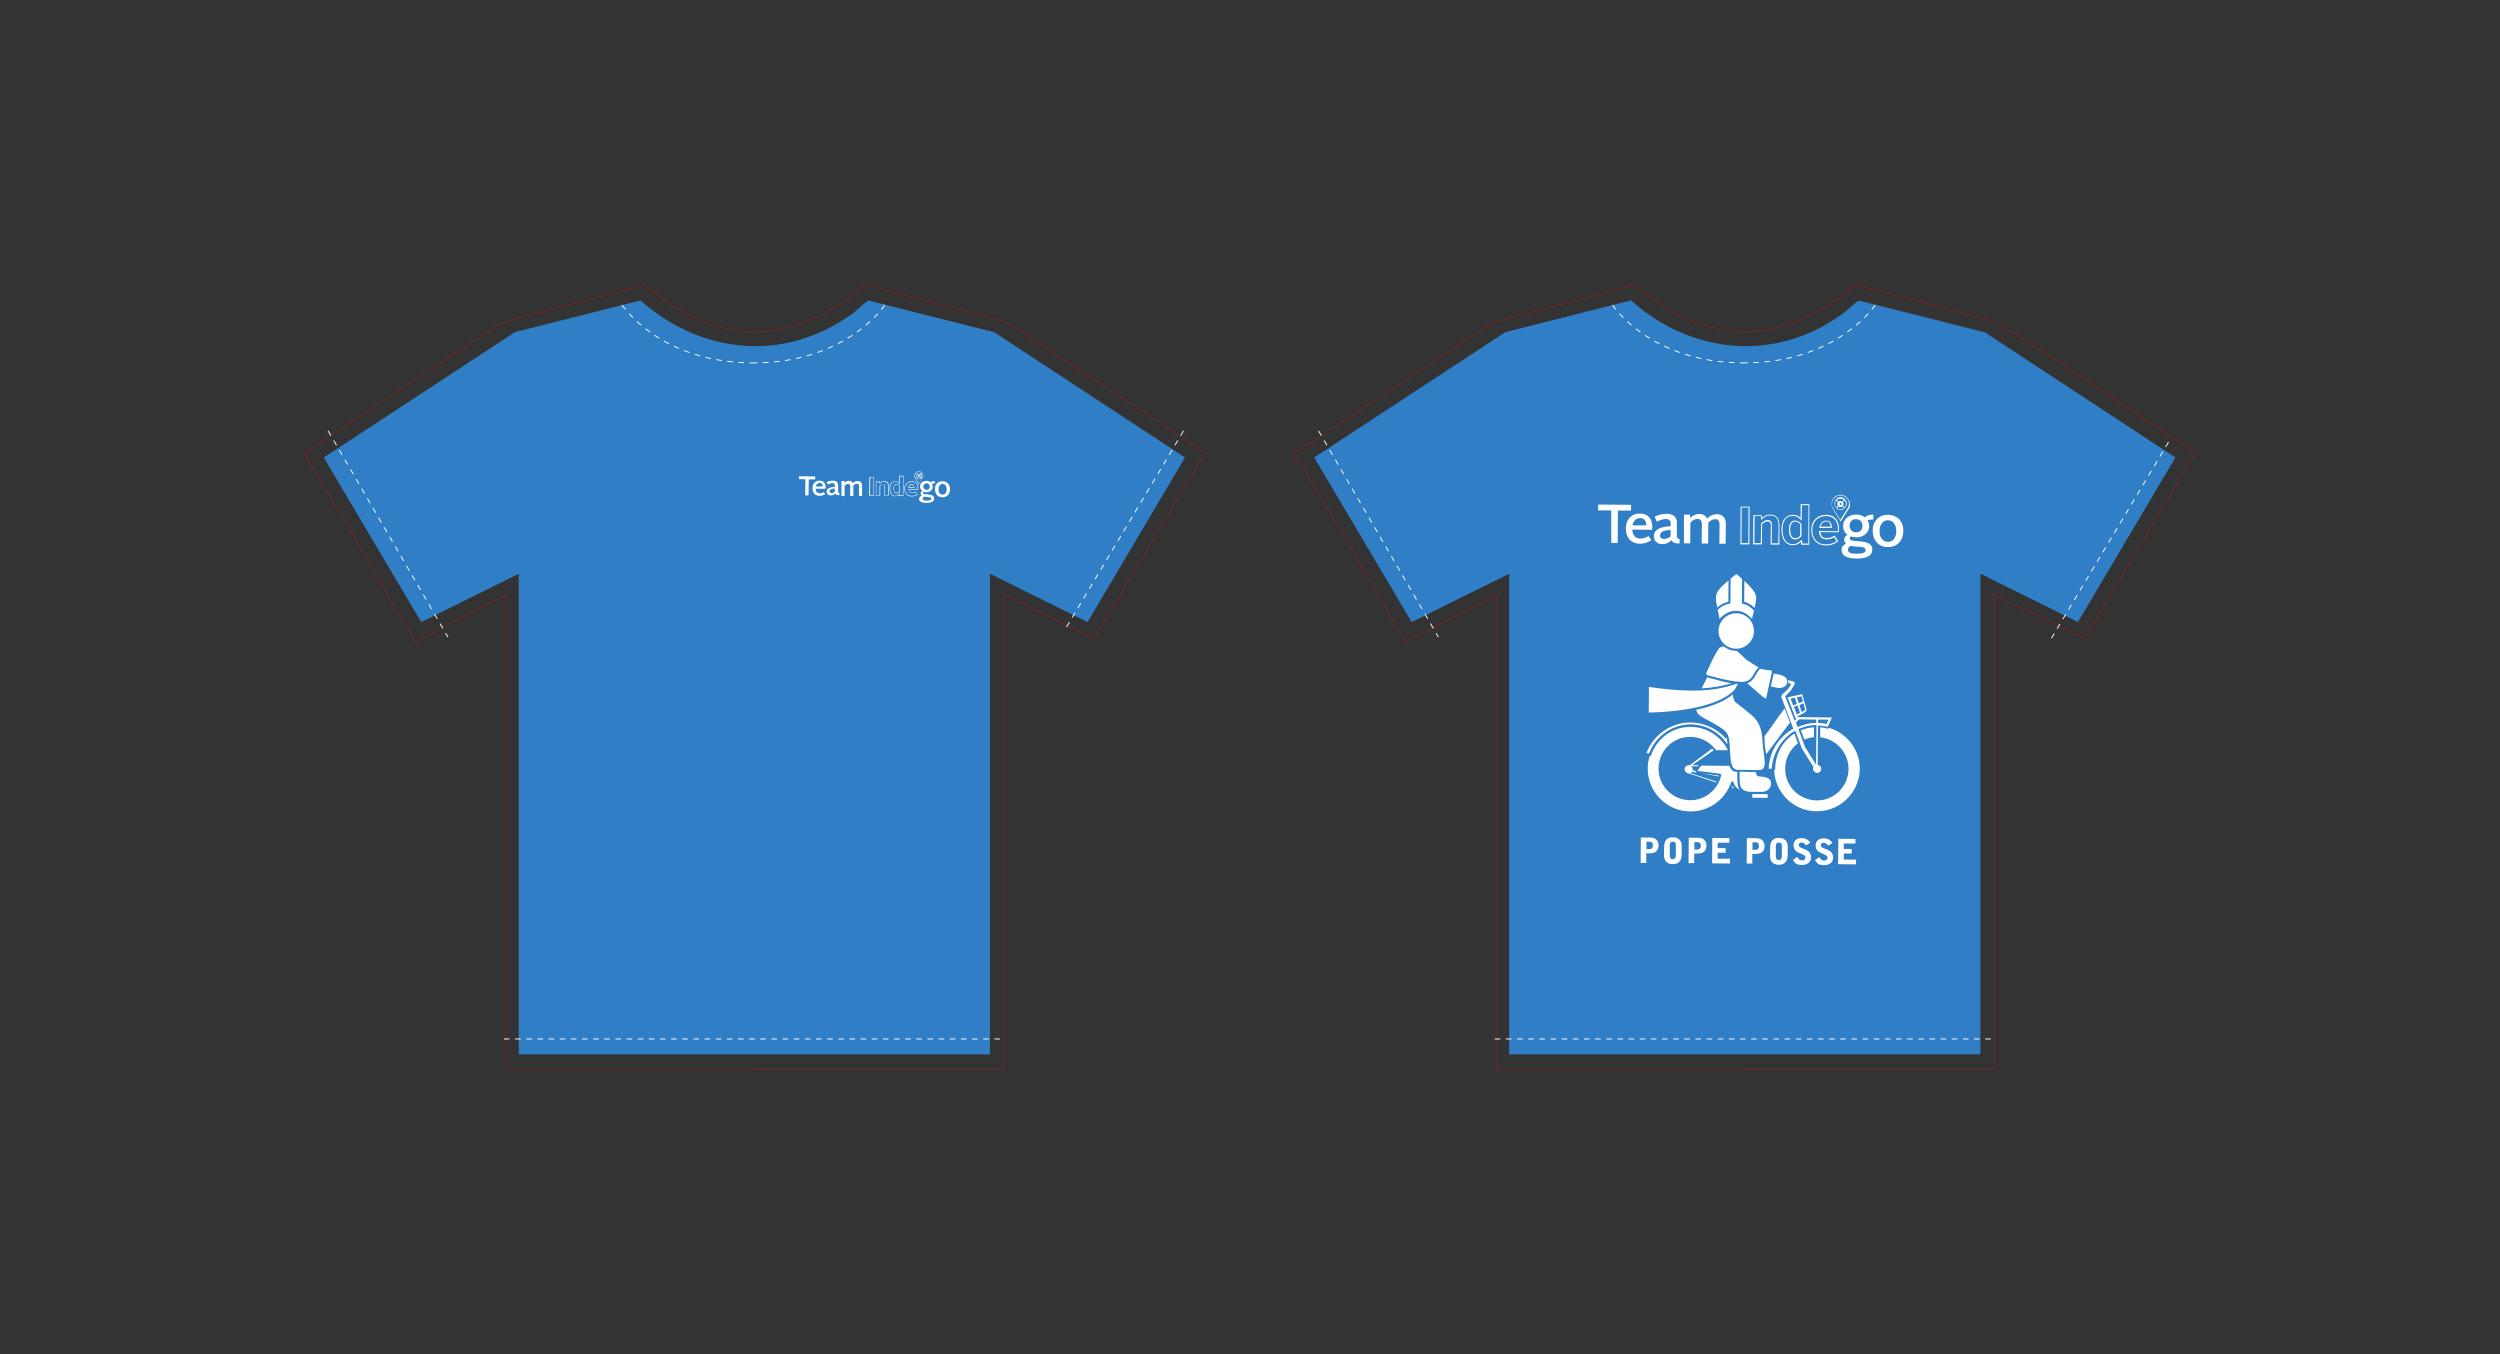 <?xml version="1.0" encoding="utf-8"?>
<!-- Generator: Adobe Illustrator 21.1.0, SVG Export Plug-In . SVG Version: 6.00 Build 0)  -->
<!DOCTYPE svg PUBLIC "-//W3C//DTD SVG 1.1//EN" "http://www.w3.org/Graphics/SVG/1.1/DTD/svg11.dtd">
<svg version="1.1" id="Layer_1" xmlns="http://www.w3.org/2000/svg" xmlns:xlink="http://www.w3.org/1999/xlink" x="0px" y="0px"
	 viewBox="0 0 1200 650" style="enable-background:new 0 0 1200 650;" xml:space="preserve">
<rect x="0" y="0" width="1200" height="650" fill="#333333" stroke="none"/>
<style type="text/css">
	.st0{fill:#307EC6;}
	.st1{fill:none;stroke:#981B1B;stroke-width:0.281;stroke-miterlimit:10;}
	.st2{fill:none;stroke:#FFFFFF;stroke-width:0.446;stroke-miterlimit:10;stroke-dasharray:2.675;}
	.st3{fill:#FFFFFF;}
</style>
<g>
	<path class="st0" d="M952.7,159.5c0,0-60.3-15.2-60.3-15.2c-0.9-0.2-6.2,5.1-7.2,5.8c-2.2,1.6-4.5,3.1-6.8,4.5
		c-5.3,3.3-11,5.9-16.9,7.8c-27.8,9.1-57.1,1.1-78.6-18.2l-60.3,15.2l-91.8,60.2l46.8,79l46.8-23.2v230.7h100.6h6.9h0.2h0.7h2.3h1
		h2.8h1h2.3h0.7h0.2h6.9h100.6V275.4l46.8,23.2l46.8-79L952.7,159.5z"/>
	<path class="st1" d="M838.9,513.2h-3.3h-7H718.2V285.6L674.8,308l-53.4-90.6l95-62.6l68.6-18.1c14.1,12.9,31.8,21.7,51.1,22.6
		l1.6,0c20.1-0.7,38-9.2,52.7-22.7l68.6,18.1l95,62.6l-53.4,89.2l-43.5-21.1v227.7H846.9h-7h-3.3"/>
	<line class="st2" x1="1040.9" y1="212.2" x2="983.4" y2="308.5"/>
	<line class="st2" x1="632.9" y1="206.8" x2="690.4" y2="305.8"/>
	<path class="st2" d="M774,146.4c0,0,18,27.8,63.1,27.8"/>
	<path class="st2" d="M900.1,146.4c0,0-18,27.8-63.1,27.8"/>
	<path class="st0" d="M477.3,159.5c0,0-60.3-15.2-60.3-15.2c-0.9-0.2-6.2,5.1-7.2,5.8c-2.2,1.6-4.5,3.1-6.8,4.5
		c-5.3,3.3-11,5.9-16.9,7.8c-27.8,9.1-57.1,1.1-78.6-18.2l-60.3,15.2l-91.8,60.2l46.8,79l46.8-23.2v230.7h100.6h6.9h0.2h0.7h2.3h1
		h2.8h1h2.3h0.7h0.2h6.9h100.6V275.4l46.8,23.2l46.8-79L477.3,159.5z"/>
	<path class="st1" d="M363.5,513.2h-3.3h-7H242.8V285.6L199.4,308L146,217.4l95-62.6l68.6-18.1c14.1,12.9,31.8,21.7,51.1,22.6l1.6,0
		c20.1-0.7,38-9.2,52.7-22.7l68.6,18.1l95,62.6l-53.4,89.2l-43.5-21.1v227.7H371.5h-7h-3.3"/>
	<line class="st2" x1="568.1" y1="206.8" x2="510.6" y2="303.2"/>
	<line class="st2" x1="157.5" y1="206.8" x2="215" y2="305.8"/>
	<line class="st2" x1="241.9" y1="498.7" x2="480.9" y2="498.7"/>
	<path class="st2" d="M298.6,146.4c0,0,18,27.8,63.1,27.8"/>
	<path class="st2" d="M424.7,146.4c0,0-18,27.8-63.1,27.8"/>
	<line class="st2" x1="717.5" y1="498.7" x2="956.5" y2="498.7"/>
	<g>
		<path class="st3" d="M773.4,245l-6.3,0l0-2.8l15.8,0.1l0,2.8l-6.3,0l-0.1,15.5l-3.1,0L773.4,245z"/>
	</g>
	<g>
		<path class="st3" d="M787.2,246.5c4,0,5.9,2.7,5.9,6.4c0,0.4-0.1,1-0.1,1.4l-9.5-0.1c0.1,2.8,1.5,4.3,3.9,4.3
			c1.4,0,2.8-0.5,3.9-1.2l1.3,2c-1.6,1.1-3.5,1.7-5.4,1.7c-4.2,0-6.8-2.8-6.8-7.4C780.4,249.2,783.3,246.4,787.2,246.5z
			 M783.6,252.2l6.6,0c0-1.9-0.7-3.5-2.9-3.5C785.4,248.7,784,250,783.6,252.2z"/>
	</g>
	<g>
		<path class="st3" d="M801.9,252.6l0-1.5c0-1.2-0.7-1.9-2.2-2c-1.4,0-2.9,0.6-4.4,1.3l-1.1-2.4c1.7-0.8,3.8-1.4,5.6-1.4
			c3.7,0,5.2,1.9,5.1,4.5l0,6.3c0,0.9,0.5,1.3,1.3,1.3l0,2.2c-2.3,0-3.3-0.5-3.9-1.6c-1.1,1.1-2.5,1.9-4.3,1.9
			c-2.5,0-4.1-1.5-4.1-3.7C793.8,254,797.3,252.8,801.9,252.6z M798.7,258.7c1.4,0,2.5-0.6,3.2-1.3l0-3c-2.4,0.1-5.1,0.5-5.1,2.7
			C796.8,258.1,797.6,258.7,798.7,258.7z"/>
	</g>
	<g>
		<path class="st3" d="M808.3,247l2.9,0l0.1,1.6c1.1-1.1,2.6-1.9,4.3-1.9c1.9,0,3.1,0.8,3.8,2.2c1.3-1.3,2.9-2.1,4.7-2.1
			c2.9,0,4.4,2,4.3,4.9l-0.1,9.3l-3,0l0.1-9.3c0-1.5-0.6-2.5-2-2.5c-1.3,0-2.5,0.6-3.4,1.7c0,0.3,0,0.6,0,0.9l-0.1,9.1l-3.1,0
			l0.1-9.3c0-1.5-0.6-2.5-2-2.5c-1.3,0-2.5,0.6-3.5,1.8l-0.1,9.9l-3,0L808.3,247z"/>
	</g>
	<g>
		<path class="st3" d="M883.5,237.8c2.2,0,4.1,1.9,4,4.1c0,0.7-0.2,1.3-0.5,1.8c-1.4,2.3-3.5,5.7-3.6,5.7l-0.1,0.1l-0.1-0.1
			c0,0-2.1-3.5-3.5-5.8c-0.4-0.7-0.5-1.3-0.5-1.8C879.4,239.7,881.2,237.8,883.5,237.8 M883.5,237.5c-2.4,0-4.4,1.9-4.4,4.4
			c0,0.5,0.1,1.2,0.5,2c1.2,2.1,3.1,5.2,3.5,5.8l0.1,0.2l0.3,0.4l0.3-0.4l0.1-0.1c0,0,2.1-3.5,3.6-5.7c0.4-0.6,0.5-1.2,0.5-1.9
			C887.8,239.5,885.9,237.5,883.5,237.5L883.5,237.5z"/>
	</g>
	<g>
		<path class="st3" d="M886.1,261c-0.6-0.5-0.9-1.2-0.9-1.9c0-1.1,0.7-1.9,1.6-2.4c-1.3-0.9-2.1-2.4-2.1-4.3c0-3.3,2.8-5.4,6.3-5.4
			c1.6,0,3,0.5,4.1,1.3c1-0.8,2.1-1.3,4.1-1.3l0,2.4c-1.1,0-2,0-2.8,0.3c0.5,0.8,0.8,1.7,0.8,2.8c0,3.5-3.1,5.5-6.2,5.4
			c-0.8,0-1.7-0.2-2.4-0.4c-0.5,0.2-0.7,0.6-0.7,1c0,0.8,1,1.1,4.4,1.3c4.1,0.3,6.5,1.3,6.4,4.1c0,2.6-2.4,4.2-7.4,4.2
			c-4.7,0-7.4-1.4-7.3-4C883.8,262.7,884.7,261.6,886.1,261z M888.4,262c-0.9,0.4-1.4,1.1-1.4,1.9c0,1.3,1.2,1.9,4.1,1.9
			c2.9,0,4.4-0.5,4.4-1.7c0-1.2-1-1.6-3.9-1.7C890.3,262.4,889.3,262.2,888.4,262z M894,252.4c0-1.9-1.3-3.2-3.1-3.2
			c-1.8,0-3.1,1.2-3.1,3.1c0,1.9,1.3,3.2,3.1,3.2C892.7,255.6,894,254.4,894,252.4z"/>
	</g>
	<g>
		<path class="st3" d="M906.3,247.1c4.2,0,7.3,3,7.3,7.6c0,4.9-3,7.9-7.4,7.9c-4.4,0-7.3-3.1-7.3-8C898.9,250,902.1,247,906.3,247.1
			z M906.2,260.1c2.5,0,4-2.1,4-5.3c0-3-1.6-5-3.9-5.1c-2.4,0-4.1,2-4.1,5C902.1,257.9,903.6,260,906.2,260.1z"/>
	</g>
	<g>
		<path class="st3" d="M839.7,261.3l-4.3,0l0.1-18.1l4.3,0L839.7,261.3z M835.9,260.7l3.3,0l0.1-17.1l-3.3,0L835.9,260.7z"/>
	</g>
	<g>
		<path class="st3" d="M854.1,261.4l-4.2,0l0.1-9.3c0-1.2-0.5-1.8-1.5-1.8c-1,0-1.9,0.5-2.7,1.4l-0.1,9.6l-4.2,0l0.1-14l4,0l0.1,1.3
			c0.8-0.7,2.1-1.6,3.9-1.6c3,0,4.5,1.8,4.5,5.2L854.1,261.4z M850.4,260.8l3.2,0l0.1-8.7c0-3.1-1.3-4.6-4-4.7
			c-1.9,0-3.3,1.1-3.9,1.8l-0.4,0.4l-0.2-1.9l-3,0l-0.1,13l3.1,0l0.1-9.3l0.1-0.1c0.9-1.1,2-1.7,3.1-1.7c1.3,0,2,0.8,2,2.3
			L850.4,260.8z"/>
	</g>
	<g>
		<path class="st3" d="M860.5,261.7c-3.4,0-5.4-2.8-5.4-7.5c0-4.5,2.1-7.1,5.6-7.1c1.3,0,2.6,0.5,3.6,1.5l0-6.6l4.2,0l-0.1,19.5
			l-3.8,0l-0.2-1.3C863.3,261.2,861.9,261.7,860.5,261.7z M860.6,247.6c-3.2,0-5,2.4-5,6.6c0,4.4,1.8,7,4.9,7c1.5,0,2.8-0.6,4-1.8
			l0.4-0.4l0.3,1.9l2.8,0l0.1-18.4l-3.2,0l-0.1,7.4l-0.5-0.5C863.3,248.3,862,247.6,860.6,247.6z M861.6,258.9
			c-1.8,0-2.9-1.7-2.9-4.7c0-3.6,1.6-4.3,2.9-4.3c1.1,0,2.1,0.5,3,1.5l0.1,0.1l0,5.9l-0.1,0.1C863.7,258.5,862.8,258.9,861.6,258.9z
			 M861.7,250.4c-1.6,0-2.4,1.2-2.4,3.8c0,1.5,0.3,4.1,2.3,4.1c1,0,1.8-0.3,2.5-1.2l0-5.5C863.4,250.9,862.6,250.4,861.7,250.4z"/>
	</g>
	<g>
		<path class="st3" d="M876.4,261.8c-4.3,0-7-3-7-7.5c0-4.3,2.9-7.2,7.1-7.2c3.9,0,6.2,2.5,6.2,6.5c0,0.6-0.1,1.3-0.1,1.7l0,0.2
			l-8.8-0.1c0.2,2,1.2,2.9,3,2.9c1.2,0,2.4-0.4,3.6-1.1l0.2-0.1l1.8,2.8l-0.2,0.1C880.3,261.3,878.4,261.9,876.4,261.8z
			 M876.4,247.7c-3.8,0-6.5,2.7-6.5,6.7c0,4.2,2.5,6.9,6.5,6.9c1.9,0,3.6-0.5,5.2-1.5l-1.2-1.9c-1.2,0.7-2.4,1-3.7,1
			c-2.2,0-3.4-1.3-3.6-3.7l0-0.3l9,0.1c0.1-0.4,0.1-0.9,0.1-1.4C882.2,250,880,247.7,876.4,247.7z M879.2,253.4l-6,0l0.1-0.3
			c0.4-2,1.6-3.2,3.3-3.2c1.7,0,2.7,1.2,2.7,3.3L879.2,253.4z M873.8,252.8l4.9,0c-0.1-1.7-0.8-2.5-2.1-2.5
			C875.2,250.4,874.2,251.3,873.8,252.8z"/>
	</g>
	<path class="st3" d="M886.4,242.1L886.4,242.1c-0.1,0-0.1-0.1-0.1-0.1l0.1,0c0.1,0,0.2-0.1,0.2-0.2c0-0.1-0.1-0.2-0.2-0.2l-0.1,0
		c0-0.1,0-0.1,0-0.2l0.1,0c0.1,0,0.1-0.1,0.1-0.2c0-0.1-0.1-0.1-0.2-0.1l-0.1,0c0,0,0-0.1,0-0.1l0.1,0c0.1,0,0.1-0.1,0.1-0.2
		c0-0.1-0.1-0.1-0.2-0.1l-0.1,0c0,0,0-0.1-0.1-0.1l0.1,0c0.1,0,0.1-0.1,0.1-0.2c0-0.1-0.1-0.1-0.2-0.1l-0.1,0c0,0-0.1-0.1-0.1-0.1
		l0.1,0c0.1-0.1,0.1-0.2,0-0.2c-0.1-0.1-0.2-0.1-0.2,0l-0.1,0c0,0,0,0,0-0.1l0-0.1c0.1-0.1,0.1-0.2,0-0.2c-0.1-0.1-0.2-0.1-0.2,0
		l0,0c0,0,0,0-0.1-0.1l0-0.1c0.1-0.1,0-0.2,0-0.2c-0.1-0.1-0.2,0-0.2,0l0,0.1c0,0-0.1,0-0.1-0.1l0-0.1c0-0.1,0-0.2-0.1-0.2
		c-0.1,0-0.2,0-0.2,0.1l0,0.1c0,0-0.1,0-0.1-0.1l0-0.1c0-0.1,0-0.2-0.1-0.2c-0.1,0-0.2,0-0.2,0.1l0,0.1c-0.1,0-0.1,0-0.2,0l0-0.1
		c0-0.1,0-0.2-0.1-0.2c-0.1,0-0.2,0-0.2,0.1l0,0.1c-0.1,0-0.1,0-0.2,0l0-0.1c0-0.1-0.1-0.2-0.2-0.2c-0.1,0-0.2,0.1-0.2,0.2l0,0.1
		c0,0-0.1,0-0.1,0l0-0.1c0-0.1-0.1-0.1-0.2-0.1c-0.1,0-0.1,0.1-0.1,0.2l0,0.1c0,0-0.1,0-0.1,0l0-0.1c0-0.1-0.1-0.1-0.2-0.1
		c-0.1,0-0.1,0.1-0.1,0.2l0,0.1c0,0-0.1,0-0.1,0.1l0-0.1c0-0.1-0.1-0.1-0.2-0.1c-0.1,0-0.1,0.1-0.1,0.2l0,0.1c0,0-0.1,0.1-0.1,0.1
		l0-0.1c-0.1-0.1-0.2-0.1-0.2,0c-0.1,0.1-0.1,0.2,0,0.2l0,0.1c0,0-0.1,0.1-0.1,0.1l0,0c-0.1-0.1-0.2-0.1-0.2,0
		c-0.1,0.1-0.1,0.2,0,0.2l0.1,0c0,0-0.1,0.1-0.1,0.1l-0.1,0c-0.1-0.1-0.2,0-0.2,0c-0.1,0.1,0,0.2,0,0.2l0.1,0c0,0,0,0.1-0.1,0.1
		l-0.1,0c-0.1,0-0.2,0-0.2,0.1c0,0.1,0,0.2,0.1,0.2l0.1,0c0,0,0,0.1-0.1,0.1l-0.1,0c-0.1,0-0.2,0-0.2,0.1c0,0.1,0,0.2,0.1,0.2l0.1,0
		c0,0.1,0,0.1,0,0.2l-0.1,0c-0.1,0-0.2,0.1-0.2,0.1c0,0.1,0.1,0.2,0.1,0.2l0.1,0c0,0,0,0.1,0,0.1l-0.1,0c-0.1,0-0.2,0.1-0.2,0.2
		c0,0.1,0.1,0.2,0.2,0.2l0.1,0c0,0.1,0,0.1,0,0.2l-0.1,0c-0.1,0-0.1,0.1-0.1,0.2c0,0.1,0.1,0.1,0.2,0.1l0.1,0c0,0,0,0.1,0,0.1
		l-0.1,0c-0.1,0-0.1,0.1-0.1,0.2c0,0.1,0.1,0.1,0.2,0.1l0.1,0c0,0,0,0.1,0.1,0.1l-0.1,0c-0.1,0-0.1,0.1-0.1,0.2
		c0,0.1,0.1,0.1,0.2,0.1l0.1,0c0,0,0.1,0.1,0.1,0.1l-0.1,0c-0.1,0.1-0.1,0.2,0,0.2c0.1,0.1,0.2,0.1,0.2,0l0.1,0c0,0,0,0,0,0.1l0,0
		c-0.1,0.1-0.1,0.2,0,0.2c0.1,0.1,0.2,0.1,0.2,0l0,0c0,0,0,0,0.1,0.1l0,0.1c-0.1,0.1,0,0.2,0,0.2c0.1,0.1,0.2,0,0.2,0l0-0.1
		c0,0,0.1,0,0.1,0.1l0,0.1c0,0.1,0,0.2,0.1,0.2c0.1,0,0.2,0,0.2-0.1l0-0.1c0,0,0.1,0,0.1,0.1l0,0.1c0,0.1,0,0.2,0.1,0.2
		c0.1,0,0.2,0,0.2-0.1l0-0.1c0.1,0,0.1,0,0.2,0l0,0.1c0,0.1,0,0.2,0.1,0.2c0.1,0,0.2,0,0.2-0.1l0-0.1c0.1,0,0.1,0,0.2,0l0,0.1
		c0,0.1,0.1,0.2,0.2,0.2c0.1,0,0.2-0.1,0.2-0.2l0-0.1c0,0,0.1,0,0.1,0l0,0.1c0,0.1,0.1,0.1,0.2,0.1c0.1,0,0.1-0.1,0.1-0.2l0-0.1
		c0,0,0.1,0,0.1,0l0,0.1c0,0.1,0.1,0.1,0.2,0.1c0.1,0,0.1-0.1,0.1-0.2l0-0.1c0,0,0.1,0,0.1-0.1l0,0.1c0,0.1,0.1,0.1,0.2,0.1
		c0.1,0,0.1-0.1,0.1-0.2l0-0.1c0,0,0.1-0.1,0.1-0.1l0,0.1c0.1,0.1,0.2,0.1,0.2,0c0.1-0.1,0.1-0.2,0-0.2l0-0.1c0,0,0.1-0.1,0.1-0.1
		l0,0c0.1,0.1,0.2,0.1,0.2,0c0.1-0.1,0.1-0.2,0-0.2l-0.1,0c0,0,0.1-0.1,0.1-0.1l0.1,0c0.1,0.1,0.2,0,0.2,0c0.1-0.1,0-0.2,0-0.2
		l-0.1,0c0,0,0-0.1,0.1-0.1l0.1,0c0.1,0,0.2,0,0.2-0.1c0-0.1,0-0.2-0.1-0.2l-0.1,0c0,0,0-0.1,0.1-0.1l0.1,0c0.1,0,0.2,0,0.2-0.1
		c0-0.1,0-0.2-0.1-0.2l-0.1,0c0-0.1,0-0.1,0-0.2l0.1,0c0.1,0,0.2-0.1,0.2-0.1C886.6,242.2,886.5,242.2,886.4,242.1z M883.4,239.4
		c0.6,0,1.2,0.2,1.7,0.6l-0.8,0.8c-0.2-0.2-0.6-0.3-0.9-0.3c-0.3,0-0.6,0.1-0.9,0.3l-0.8-0.8C882.1,239.6,882.7,239.4,883.4,239.4z
		 M884,241.9c0,0.3-0.2,0.5-0.5,0.5c-0.3,0-0.5-0.2-0.5-0.5c0-0.3,0.2-0.5,0.5-0.5C883.7,241.4,884,241.6,884,241.9z M881.5,243.6
		c-0.4-0.4-0.7-1-0.7-1.7c0-0.6,0.2-1.2,0.6-1.7l0.8,0.8c-0.2,0.2-0.3,0.6-0.3,0.9c0,0.3,0.1,0.6,0.3,0.9L881.5,243.6z M883.5,244.5
		c-0.6,0-1.2-0.2-1.7-0.6l0.8-0.8c0.2,0.2,0.6,0.3,0.9,0.3c0.3,0,0.6-0.1,0.9-0.3l0.8,0.8C884.7,244.2,884.1,244.5,883.5,244.5z
		 M885.4,243.6l-0.8-0.8c0.2-0.2,0.3-0.6,0.3-0.9c0-0.3-0.1-0.6-0.3-0.9l0.8-0.8c0.4,0.4,0.7,1,0.7,1.7
		C886,242.5,885.8,243.1,885.4,243.6z"/>
	<g>
		<path class="st3" d="M386.6,230l-3.1,0l0-1.4l7.8,0.1l0,1.4l-3.1,0l-0.1,7.7l-1.6,0L386.6,230z"/>
	</g>
	<g>
		<path class="st3" d="M393.4,230.7c2,0,2.9,1.4,2.9,3.2c0,0.2,0,0.5-0.1,0.7l-4.7,0c0.1,1.4,0.7,2.1,2,2.2c0.7,0,1.4-0.2,1.9-0.6
			l0.7,1c-0.8,0.5-1.7,0.8-2.7,0.8c-2.1,0-3.4-1.4-3.4-3.7C390,232,391.5,230.7,393.4,230.7z M391.6,233.5l3.3,0
			c0-1-0.4-1.7-1.4-1.7C392.5,231.8,391.8,232.4,391.6,233.5z"/>
	</g>
	<g>
		<path class="st3" d="M400.7,233.7l0-0.8c0-0.6-0.3-1-1.1-1c-0.7,0-1.4,0.3-2.2,0.7l-0.5-1.2c0.8-0.4,1.9-0.7,2.8-0.7
			c1.8,0,2.6,0.9,2.6,2.2l0,3.1c0,0.4,0.2,0.6,0.6,0.6l0,1.1c-1.1,0-1.6-0.2-2-0.8c-0.5,0.6-1.2,0.9-2.1,0.9c-1.2,0-2.1-0.8-2-1.8
			C396.7,234.4,398.5,233.8,400.7,233.7z M399.1,236.7c0.7,0,1.2-0.3,1.6-0.7l0-1.5c-1.2,0-2.5,0.3-2.5,1.3
			C398.2,236.4,398.6,236.7,399.1,236.7z"/>
	</g>
	<g>
		<path class="st3" d="M403.9,230.9l1.4,0l0.1,0.8c0.5-0.5,1.3-1,2.1-0.9c1,0,1.6,0.4,1.9,1.1c0.7-0.7,1.5-1.1,2.3-1
			c1.4,0,2.2,1,2.1,2.5l0,4.6l-1.5,0l0-4.6c0-0.8-0.3-1.2-1-1.2c-0.6,0-1.2,0.3-1.7,0.9c0,0.2,0,0.3,0,0.5l0,4.5l-1.5,0l0-4.6
			c0-0.8-0.3-1.2-1-1.2c-0.6,0-1.3,0.3-1.7,0.9l0,4.9l-1.5,0L403.9,230.9z"/>
	</g>
	<g>
		<path class="st3" d="M441.1,226.4c1.1,0,2,0.9,2,2c0,0.3-0.1,0.6-0.2,0.9c-0.7,1.1-1.8,2.8-1.8,2.8l0,0.1l0-0.1
			c0,0-1.1-1.7-1.7-2.9c-0.2-0.3-0.2-0.6-0.2-0.9C439.1,227.3,440,226.4,441.1,226.4 M441.1,226.2c-1.2,0-2.2,1-2.2,2.2
			c0,0.3,0,0.6,0.3,1c0.6,1,1.5,2.6,1.7,2.9l0,0.1l0.1,0.2l0.1-0.2l0-0.1c0,0,1.1-1.7,1.8-2.8c0.2-0.3,0.3-0.6,0.3-1
			C443.3,227.2,442.3,226.2,441.1,226.2L441.1,226.2z"/>
	</g>
	<g>
		<path class="st3" d="M442.4,237.8c-0.3-0.3-0.5-0.6-0.5-1c0-0.5,0.3-0.9,0.8-1.2c-0.6-0.5-1.1-1.2-1.1-2.1c0-1.6,1.4-2.7,3.1-2.7
			c0.8,0,1.5,0.2,2,0.7c0.5-0.4,1-0.6,2-0.6l0,1.2c-0.5,0-1,0-1.4,0.1c0.2,0.4,0.4,0.9,0.4,1.4c0,1.7-1.5,2.7-3.1,2.7
			c-0.4,0-0.8-0.1-1.2-0.2c-0.2,0.1-0.3,0.3-0.4,0.5c0,0.4,0.5,0.6,2.2,0.7c2,0.1,3.2,0.7,3.2,2c0,1.3-1.2,2.1-3.7,2.1
			c-2.3,0-3.6-0.7-3.6-2C441.3,238.7,441.8,238.2,442.4,237.8z M443.6,238.4c-0.4,0.2-0.7,0.5-0.7,1c0,0.6,0.6,0.9,2,0.9
			c1.4,0,2.2-0.3,2.2-0.8c0-0.6-0.5-0.8-2-0.9C444.5,238.5,444,238.5,443.6,238.4z M446.3,233.6c0-0.9-0.6-1.6-1.5-1.6
			c-0.9,0-1.5,0.6-1.6,1.5c0,0.9,0.6,1.6,1.5,1.6C445.7,235.2,446.3,234.6,446.3,233.6z"/>
	</g>
	<g>
		<path class="st3" d="M452.4,231c2.1,0,3.6,1.5,3.6,3.8c0,2.4-1.5,3.9-3.6,3.9c-2.2,0-3.6-1.5-3.6-4
			C448.8,232.4,450.3,231,452.4,231z M452.4,237.4c1.2,0,2-1,2-2.6c0-1.5-0.8-2.5-1.9-2.5c-1.2,0-2,1-2,2.5
			C450.4,236.3,451.1,237.4,452.4,237.4z"/>
	</g>
	<g>
		<path class="st3" d="M419.4,238l-2.2,0l0.1-9l2.2,0L419.4,238z M417.6,237.7l1.6,0l0.1-8.5l-1.6,0L417.6,237.7z"/>
	</g>
	<g>
		<path class="st3" d="M426.6,238l-2.1,0l0-4.6c0-0.6-0.2-0.9-0.7-0.9c-0.5,0-0.9,0.2-1.3,0.7l0,4.8l-2.1,0l0-6.9l2,0l0.1,0.6
			c0.4-0.4,1.1-0.8,1.9-0.8c1.5,0,2.3,0.9,2.2,2.6L426.6,238z M424.7,237.8l1.6,0l0-4.3c0-1.5-0.7-2.3-2-2.3c-0.9,0-1.6,0.5-1.9,0.9
			l-0.2,0.2l-0.1-0.9l-1.5,0l0,6.4l1.6,0l0-4.6l0,0c0.4-0.5,1-0.8,1.6-0.8c0.6,0,1,0.4,1,1.1L424.7,237.8z"/>
	</g>
	<g>
		<path class="st3" d="M429.7,238.2c-1.7,0-2.7-1.4-2.7-3.7c0-2.2,1-3.5,2.8-3.5c0.6,0,1.3,0.3,1.8,0.7l0-3.3l2.1,0l-0.1,9.7l-1.9,0
			l-0.1-0.6C431.1,238,430.5,238.2,429.7,238.2z M429.8,231.2c-1.6,0-2.5,1.2-2.5,3.3c0,2.2,0.9,3.4,2.4,3.5c0.8,0,1.4-0.3,2-0.9
			l0.2-0.2l0.1,0.9l1.4,0l0.1-9.1l-1.6,0l0,3.7l-0.2-0.2C431.1,231.6,430.5,231.2,429.8,231.2z M430.3,236.8c-0.9,0-1.4-0.8-1.4-2.3
			c0-1.8,0.8-2.2,1.5-2.1c0.6,0,1,0.2,1.5,0.8l0,0l0,2.9l0,0C431.4,236.6,430.9,236.8,430.3,236.8z M430.3,232.6
			c-0.8,0-1.2,0.6-1.2,1.9c0,0.8,0.1,2,1.2,2c0.5,0,0.9-0.2,1.3-0.6l0-2.7C431.2,232.8,430.8,232.6,430.3,232.6z"/>
	</g>
	<g>
		<path class="st3" d="M437.6,238.3c-2.1,0-3.5-1.5-3.5-3.7c0-2.1,1.5-3.6,3.5-3.6c1.9,0,3.1,1.2,3.1,3.2c0,0.3,0,0.6-0.1,0.8l0,0.1
			l-4.4,0c0.1,1,0.6,1.4,1.5,1.4c0.6,0,1.2-0.2,1.8-0.5l0.1-0.1l0.9,1.4l-0.1,0.1C439.6,238,438.6,238.3,437.6,238.3z M437.6,231.3
			c-1.9,0-3.2,1.3-3.2,3.3c0,2.1,1.2,3.4,3.2,3.4c0.9,0,1.8-0.2,2.6-0.8l-0.6-1c-0.6,0.3-1.2,0.5-1.8,0.5c-1.1,0-1.7-0.6-1.8-1.8
			l0-0.1l4.4,0c0-0.2,0-0.5,0-0.7C440.5,232.4,439.4,231.3,437.6,231.3z M439,234.1l-3,0l0-0.2c0.2-1,0.8-1.6,1.6-1.6
			c0.9,0,1.3,0.6,1.3,1.6L439,234.1z M436.3,233.8l2.4,0c0-0.8-0.4-1.2-1.1-1.2C437,232.6,436.5,233,436.3,233.8z"/>
	</g>
	<path class="st3" d="M442.6,228.5L442.6,228.5C442.6,228.5,442.6,228.5,442.6,228.5L442.6,228.5c0-0.1,0.1-0.1,0.1-0.1
		c0,0,0-0.1-0.1-0.1l0,0c0,0,0-0.1,0-0.1l0,0c0,0,0.1,0,0.1-0.1c0,0,0-0.1-0.1-0.1l0,0c0,0,0,0,0-0.1l0,0c0,0,0.1-0.1,0-0.1
		c0,0-0.1-0.1-0.1,0l0,0c0,0,0,0,0-0.1l0,0c0,0,0.1-0.1,0-0.1c0,0-0.1-0.1-0.1,0l0,0c0,0,0,0,0-0.1l0,0c0,0,0-0.1,0-0.1
		c0,0-0.1,0-0.1,0l0,0c0,0,0,0,0,0l0,0c0,0,0-0.1,0-0.1c0,0-0.1,0-0.1,0l0,0c0,0,0,0,0,0l0,0c0,0,0-0.1,0-0.1c0,0-0.1,0-0.1,0l0,0
		c0,0,0,0-0.1,0l0,0c0,0,0-0.1,0-0.1c0,0-0.1,0-0.1,0l0,0c0,0,0,0-0.1,0l0,0c0,0,0-0.1-0.1-0.1c0,0-0.1,0-0.1,0.1l0,0
		c0,0-0.1,0-0.1,0l0,0c0,0,0-0.1-0.1-0.1c0,0-0.1,0-0.1,0.1l0,0c0,0-0.1,0-0.1,0l0,0c0,0,0-0.1-0.1-0.1c0,0-0.1,0-0.1,0.1l0,0
		c0,0,0,0,0,0l0,0c0,0,0-0.1-0.1-0.1c0,0-0.1,0-0.1,0.1l0,0c0,0,0,0-0.1,0l0,0c0,0-0.1-0.1-0.1-0.1c0,0-0.1,0.1,0,0.1l0,0
		c0,0,0,0-0.1,0l0,0c0,0-0.1-0.1-0.1,0c0,0-0.1,0.1,0,0.1l0,0c0,0,0,0-0.1,0l0,0c0,0-0.1,0-0.1,0c0,0,0,0.1,0,0.1l0,0c0,0,0,0-0.1,0
		l0,0c0,0-0.1,0-0.1,0s0,0.1,0,0.1l0,0c0,0,0,0,0,0l0,0c0,0-0.1,0-0.1,0c0,0,0,0.1,0,0.1l0,0c0,0,0,0,0,0.1l0,0c0,0-0.1,0-0.1,0
		c0,0,0,0.1,0,0.1l0,0c0,0,0,0,0,0.1l0,0c0,0-0.1,0-0.1,0.1c0,0,0,0.1,0.1,0.1l0,0c0,0,0,0.1,0,0.1l0,0c0,0-0.1,0-0.1,0.1
		c0,0,0,0.1,0.1,0.1l0,0c0,0,0,0,0,0.1l0,0c0,0-0.1,0-0.1,0.1c0,0,0,0.1,0.1,0.1l0,0c0,0,0,0.1,0,0.1l0,0c0,0-0.1,0-0.1,0.1
		c0,0,0,0.1,0.1,0.1l0,0c0,0,0,0,0,0.1l0,0c0,0-0.1,0.1,0,0.1c0,0,0.1,0.1,0.1,0l0,0c0,0,0,0,0,0.1l0,0c0,0-0.1,0.1,0,0.1
		c0,0,0.1,0.1,0.1,0l0,0c0,0,0,0,0,0.1l0,0c0,0,0,0.1,0,0.1c0,0,0.1,0,0.1,0l0,0c0,0,0,0,0,0l0,0c0,0,0,0.1,0,0.1c0,0,0.1,0,0.1,0
		l0,0c0,0,0,0,0,0l0,0c0,0,0,0.1,0,0.1c0,0,0.1,0,0.1,0l0,0c0,0,0,0,0.1,0l0,0c0,0,0,0.1,0,0.1c0,0,0.1,0,0.1,0l0,0c0,0,0,0,0.1,0
		l0,0c0,0,0,0.1,0.1,0.1c0,0,0.1,0,0.1-0.1l0,0c0,0,0.1,0,0.1,0l0,0c0,0,0,0.1,0.1,0.1c0,0,0.1,0,0.1-0.1l0,0c0,0,0.1,0,0.1,0l0,0
		c0,0,0,0.1,0.1,0.1c0,0,0.1,0,0.1-0.1l0,0c0,0,0,0,0,0l0,0c0,0,0,0.1,0.1,0.1c0,0,0.1,0,0.1-0.1l0,0c0,0,0,0,0.1,0l0,0
		c0,0,0.1,0.1,0.1,0c0,0,0.1-0.1,0.1-0.1l0,0c0,0,0,0,0.1,0l0,0c0,0,0.1,0.1,0.1,0c0,0,0.1-0.1,0-0.1l0,0c0,0,0,0,0.1,0l0,0
		c0,0,0.1,0,0.1,0c0,0,0-0.1,0-0.1l0,0c0,0,0,0,0.1,0l0,0c0,0,0.1,0,0.1,0c0,0,0-0.1,0-0.1l0,0c0,0,0,0,0,0l0,0c0,0,0.1,0,0.1,0
		c0,0,0-0.1,0-0.1l0,0c0,0,0,0,0-0.1l0,0c0,0,0.1,0,0.1,0c0,0,0-0.1,0-0.1l0,0c0,0,0,0,0-0.1l0,0c0,0,0.1,0,0.1-0.1
		c0,0,0-0.1-0.1-0.1l0,0c0,0,0-0.1,0-0.1l0,0C442.6,228.7,442.6,228.7,442.6,228.5C442.7,228.6,442.6,228.5,442.6,228.5z
		 M441.1,227.1c0.3,0,0.6,0.1,0.8,0.3l-0.4,0.4c-0.1-0.1-0.3-0.1-0.4-0.1c-0.2,0-0.3,0.1-0.4,0.2l-0.4-0.4
		C440.5,227.3,440.8,227.1,441.1,227.1z M441.4,228.4c0,0.1-0.1,0.3-0.3,0.3c-0.1,0-0.3-0.1-0.3-0.3c0-0.1,0.1-0.3,0.3-0.3
		C441.3,228.1,441.4,228.3,441.4,228.4z M440.2,229.3c-0.2-0.2-0.3-0.5-0.3-0.8c0-0.3,0.1-0.6,0.3-0.8l0.4,0.4
		c-0.1,0.1-0.1,0.3-0.1,0.4c0,0.2,0.1,0.3,0.2,0.4L440.2,229.3z M441.1,229.7c-0.3,0-0.6-0.1-0.8-0.3l0.4-0.4
		c0.1,0.1,0.3,0.1,0.4,0.1c0.2,0,0.3-0.1,0.4-0.2l0.4,0.4C441.8,229.5,441.5,229.7,441.1,229.7z M442.1,229.2l-0.4-0.4
		c0.1-0.1,0.1-0.3,0.1-0.4c0-0.2-0.1-0.3-0.2-0.4l0.4-0.4c0.2,0.2,0.3,0.5,0.3,0.8C442.4,228.7,442.3,229,442.1,229.2z"/>
	<g>
		<path class="st3" d="M787.6,402l4,0c1.8,0,2.8,0.4,3.4,1c0.8,0.7,1.1,1.7,1.1,2.9c0,1.9-1.1,2.8-1.6,3.1c-0.9,0.5-1.9,0.6-2.8,0.6
			l-1.5,0l0,4.6l-2.7,0L787.6,402z M790.3,407.6c1.3,0,1.8,0,2.1-0.1c0.2-0.1,1-0.4,1-1.7c0-1.2-0.4-1.4-0.8-1.6
			c-0.4-0.2-0.6-0.2-2.3-0.2L790.3,407.6z"/>
		<path class="st3" d="M798.8,406.4c0-1.3,0.2-2.5,1.1-3.4c0.8-0.8,1.9-1.2,3.1-1.1c1.3,0,2.4,0.3,3.2,1.2c0.7,0.7,1.1,1.8,1,3.8
			l0,3c0,1.7-0.3,2.8-1.1,3.7c-1,1.1-2.5,1.2-3.3,1.2c-1.2,0-3.2-0.5-3.8-2.5c-0.3-0.9-0.3-1.9-0.3-2.5L798.8,406.4z M801.5,410.2
			c0,1.3,0.2,2.2,1.4,2.2c1.5,0,1.5-1.3,1.5-2.2l0-4.3c0-0.9,0-1.9-1.4-1.9c-1.5,0-1.5,1.4-1.5,1.9L801.5,410.2z"/>
		<path class="st3" d="M810.6,402.1l4,0c1.8,0,2.8,0.4,3.4,1c0.8,0.7,1.1,1.7,1.1,2.9c0,1.9-1.1,2.8-1.6,3.1
			c-0.9,0.5-1.9,0.6-2.8,0.6l-1.5,0l0,4.6l-2.7,0L810.6,402.1z M813.3,407.8c1.3,0,1.8,0,2.1-0.1c0.2-0.1,1-0.4,1-1.7
			c0-1.2-0.4-1.4-0.8-1.6c-0.4-0.2-0.6-0.2-2.3-0.2L813.3,407.8z"/>
		<path class="st3" d="M821.9,402.2l8.2,0.1l0,2.2l-5.6,0l0,2.6l3.8,0l0,2.2l-3.8,0l0,2.9l5.9,0l0,2.3l-8.6-0.1L821.9,402.2z"/>
		<path class="st3" d="M838.5,402.3l4,0c1.8,0,2.8,0.4,3.4,1c0.8,0.7,1.1,1.7,1.1,2.9c0,1.9-1.1,2.8-1.6,3.1
			c-0.9,0.5-1.9,0.6-2.8,0.6l-1.5,0l0,4.6l-2.7,0L838.5,402.3z M841.2,407.9c1.3,0,1.8,0,2.1-0.1c0.2-0.1,1-0.4,1-1.7
			c0-1.2-0.4-1.4-0.8-1.6c-0.4-0.2-0.6-0.2-2.3-0.2L841.2,407.9z"/>
		<path class="st3" d="M849.7,406.7c0-1.3,0.2-2.5,1.1-3.4c0.8-0.8,1.9-1.2,3.1-1.1c1.3,0,2.4,0.3,3.2,1.2c0.7,0.7,1.1,1.8,1,3.8
			l0,3c0,1.7-0.3,2.8-1.1,3.7c-1,1.1-2.5,1.2-3.3,1.2c-1.2,0-3.2-0.5-3.8-2.5c-0.3-0.9-0.3-1.9-0.3-2.5L849.7,406.7z M852.4,410.6
			c0,1.3,0.2,2.2,1.4,2.2c1.5,0,1.5-1.3,1.5-2.2l0-4.3c0-0.9,0-1.9-1.4-1.9c-1.5,0-1.5,1.4-1.5,1.9L852.4,410.6z"/>
		<path class="st3" d="M866.9,405.8c-0.4-0.7-1.2-1.4-2.1-1.4c-1.4,0-1.4,1-1.4,1.2c0,0.9,0.8,1.2,1.5,1.5l1.6,0.6
			c0.7,0.3,1.6,0.8,2.1,1.5c0.1,0.2,0.7,1,0.7,2.2c0,0.6,0,2.2-1.8,3.2c-0.7,0.4-1.7,0.6-2.4,0.6c-2.2,0-3.4-0.5-4.5-2.5l2.1-1.4
			c0.4,1,1.3,1.7,2.3,1.7c0.6,0,1.6-0.3,1.6-1.4c0-0.9-0.5-1.1-2.3-1.9c-1.9-0.7-3.4-1.6-3.4-4c0-2,1.5-3.5,4-3.4
			c1.8,0,3.1,0.8,4.1,2.2L866.9,405.8z"/>
		<path class="st3" d="M877.5,405.9c-0.4-0.7-1.2-1.4-2.1-1.4c-1.4,0-1.4,1-1.4,1.2c0,0.9,0.8,1.2,1.5,1.5l1.6,0.6
			c0.7,0.3,1.6,0.8,2.1,1.5c0.1,0.2,0.7,1,0.7,2.2c0,0.6,0,2.2-1.8,3.2c-0.7,0.4-1.7,0.6-2.4,0.6c-2.2,0-3.4-0.5-4.5-2.5l2.1-1.4
			c0.4,1,1.3,1.7,2.3,1.7c0.6,0,1.6-0.3,1.6-1.4c0-0.9-0.5-1.1-2.3-1.9c-1.9-0.7-3.4-1.6-3.4-4c0-2,1.5-3.5,4-3.4
			c1.8,0,3.1,0.8,4.1,2.2L877.5,405.9z"/>
		<path class="st3" d="M882.4,402.6l8.2,0.1l0,2.2l-5.6,0l0,2.6l3.8,0l0,2.2l-3.8,0l0,2.9l5.9,0l0,2.3l-8.6-0.1L882.4,402.6z"/>
	</g>
	<g>
		<path class="st3" d="M825.1,372.3c-2.6-0.3-6.4-0.8-8.4-1.1l8.3,1.5C825,372.6,825.1,372.4,825.1,372.3z"/>
		<path class="st3" d="M824.6,293.2C824.6,293.2,824.6,293.2,824.6,293.2c0,0.1,0,0.1,0,0.1c0,0.1,0.1,0.2,0.1,0.3c0,0,0,0.1,0,0.1
			c0.1,0.4,0.2,0.8,0.2,1.1c0,0,0,0,0,0.1c0.1,0.3,0.1,0.6,0.2,0.8c0,0.2,0.1,0.4,0.1,0.5c0,0,0,0,0,0.1c0,0,0,0.1,0,0.1
			c0,0.1,0,0.1,0,0.2c0,0,0,0,0,0c0.1,0.3,0.1,0.4,0.1,0.4s0.3-0.2,0.8-0.6c1.8-1.9,4.3-3.2,7.1-3.2c2.9,0,5.5,1.4,7.2,3.4
			c0.4,0.2,0.6,0.4,0.6,0.4s0,0,0,0c0,0,0-0.2,0.1-0.3c0,0,0,0,0,0c0,0,0,0,0-0.1c0,0,0-0.1,0-0.1c0-0.1,0-0.2,0.1-0.3
			c0,0,0-0.1,0-0.1c0,0,0-0.1,0-0.1c0,0,0,0,0,0c0,0,0,0,0,0c0-0.1,0-0.2,0.1-0.4c0,0,0,0,0,0c0-0.1,0-0.2,0.1-0.3c0,0,0,0,0,0
			c0-0.1,0-0.2,0.1-0.3c0,0,0-0.1,0-0.1c0-0.3,0.1-0.5,0.2-0.8c0,0,0-0.1,0-0.1c0.1-0.3,0.1-0.6,0.2-0.9c0,0,0,0,0,0
			c-1.2-1.4-3.1-2.9-5.8-3.4l0.1-11.8c0,0,0,0,0,0c-1.5-1.4-2.7-2.4-2.7-2.4s-1.2,0.9-2.8,2.2l-0.1,11.9c-2.5,0.5-4.5,1.5-6.1,3.1
			C824.6,292.9,824.6,293.1,824.6,293.2z"/>
		<path class="st3" d="M821.8,359.3l-10.7,8l-0.5,0c0,0,0,0,0,0l0,0l-0.2,0l0,0c-1,0.1-1.8,0.9-1.8,1.9c0,1,0.8,1.9,1.8,2l13.4,4.4
			c0.1-0.1,0.1-0.3,0.2-0.4l-12.6-4.1c0.3-0.1,0.5-0.3,0.7-0.6l2.2,0.4c-0.2-0.2-0.4-0.4-0.5-0.9c0,0,0,0,0,0l-1.4-0.2
			c0-0.2,0.1-0.3,0.1-0.5c0-0.6-0.3-1.1-0.7-1.5l3.2,0c0.1-0.1,0.2-0.3,0.4-0.5l-3.2,0l10.3-7.1
			C822.3,359.9,822.1,359.6,821.8,359.3z"/>
		<path class="st3" d="M811.6,347.7c7.4,0.1,13.8,3.9,17.6,9.7c-0.1-1.2-0.2-2.4-0.5-3.3l-0.4,0.3c-4.1-4.6-10.1-7.5-16.7-7.6
			c-9.4-0.1-17.9,5.8-21.3,14.6l1.2,0.4C794.5,353.6,802.4,347.7,811.6,347.7z"/>
		<path class="st3" d="M847.8,362l11.4-15.2l-2.5-6.6l-0.1-0.2l-9.7,13.5c0.1,0.7,0.1,1.4,0.1,2.2c0,1.7,0.3,3.6,0.6,5.4
			C847.7,361.5,847.7,361.8,847.8,362z"/>
		<path class="st3" d="M820.7,346.2c3.6,2,7.2,4,8.4,6c1,1.7,1.1,4.7,1.3,7.9c0.2,4.6,0.5,9.3,3.4,9.4c2.2,0,3.9,0.1,5.4,0.1
			c2.1,0,3.7,0.1,5.3,0c0.9,0,1.5-0.3,1.9-0.8c1.1-1.3,0.6-4.3,0.2-7.4c-0.3-1.8-0.5-3.7-0.6-5.5c-0.2-8.1-3.3-11-5.7-13l-0.1-0.1
			c-1.4-1.2-3.2-2.6-4.7-3.8c-1-0.8-1.8-1.4-2.3-1.8c-1.1-1-1.4-2.5-1.4-3.9c-3.8,3.2-9.7,5.7-17.6,7.4c0.1,0.8,0.6,2,2.3,3.2h0
			C817.7,344.6,819.1,345.4,820.7,346.2z"/>
		<path class="st3" d="M834,375.2c-0.1-0.4-0.1-0.8-0.1-1.2l0-3.5c-0.1,0-0.2,0-0.3,0c-1.8,0-2.9-1.2-3.5-2.9l-12.4-0.1
			c-1.1,0-1.1,0-1.5,0.5c-0.6,0.8-1.3,1.7-1.4,2c0,0,0,0,0,0c0,0,0.3,0,0.4,0.1c0.7,0,5.8,0.7,10.5,1.3c0.1,0,0.3,0.1,0.4,0.2
			c0.1,0.1,0.1,0.3,0.1,0.4c-1.5,7.1-7.8,12.2-15,12.1c-8.4-0.1-15.2-6.9-15.1-15.3c0.1-8.4,6.9-15.2,15.3-15.1
			c4.9,0,9.4,2.4,12.3,6.4l5.6,0c0-0.1,0-0.1,0-0.2c-3.4-6.6-10.2-10.9-17.7-11c-8.5-0.1-16.2,5.3-19,13.4c-0.1,0.4-0.4,0.6-0.8,0.7
			c-0.6,1.9-0.9,3.8-0.9,5.8c-0.1,11.3,9.1,20.6,20.4,20.7c8.9,0.1,16.8-5.6,19.7-14.1c0.1-0.2,0.3-0.4,0.5-0.4
			c0.2,0,0.4,0.2,0.5,0.4c0.5,1.7,1.7,3.1,3.2,3.8c0,0-0.1-0.1-0.1-0.1C834.2,378,834,376.2,834,375.2z"/>
		
			<rect x="843.9" y="378.5" transform="matrix(6.882436e-03 -1 1 6.882436e-03 456.783 1224.22)" class="st3" width="1.8" height="7.4"/>
		<path class="st3" d="M861.7,350.7l2.5,6.6l0,0.1l0.7,1.8l0,0.1l5.6,8.9c-0.1,0.2-0.2,0.5-0.2,0.8c0,1.1,0.9,2,1.9,2
			c1.1,0,2-0.9,2-1.9c0-1-0.7-1.8-1.7-1.9l0.1-19c1.6,0.1,3.2,0.3,4.7,0.7l0,0l1.8-4c0.1-0.2,0.2-0.3,0.2-0.5l-16.6-0.2l-0.1-0.2
			l3.8-2.1c0.6-0.3,0.8-1,0.7-1.6l-2.1-7.1l-6.9,1.5l0.1,0.4l0,0l3.5,9.2l0,0c0.1,0.3,0.3,0.6,0.6,0.8l-0.9,0.8l-2.5-6.5l-2-5.1
			c0,0,0-0.1,0-0.1l2.4-2.4c0.2-0.2,0.4-0.4,0.5-0.7l1.6-2.6c0.1-0.2,0.2-0.5,0.1-0.8c-0.1-0.3-0.3-0.5-0.6-0.5l-2.4-0.7l-0.2-0.1
			c0.1,0.4,0.1,0.8,0.1,1.2c0,0.1,0,0.2-0.1,0.3l0,0c0,0,0.1,0,0.1,0l1.4,0.4l-1.3,2.1c-0.1,0.1-0.2,0.3-0.3,0.4l-2.7,2.5
			c-0.4,0.4-0.6,1.1-0.4,1.6l2,5.1l3.7,9.8c-7,3.8-11.6,11.1-11.8,19.2l1.4,0c0,0,0-0.1,0-0.1C851,361.1,855.4,354.3,861.7,350.7z
			 M872.7,345.4l5,0l-0.9,2.1c-1.4-0.3-2.7-0.5-4.1-0.5L872.7,345.4z M871.7,367l-5.2-8.3l-3.3-8.7c2.6-1.2,5.6-2,8.7-2L871.7,367z
			 M866.4,340.4c0.1,0.2,0,0.5-0.2,0.6l-1.4,0.8l-1.1-3.4l2-0.8L866.4,340.4z M864.7,334.2l0.7,2.5l-2,0.8l-0.9-2.8L864.7,334.2z
			 M859.5,335.3l2-0.4l1,3l-1.8,0.7L859.5,335.3z M862.5,343l-1.4-3.7l1.7-0.7l1.2,3.5L862.5,343z M863.3,345.6
			c0.2-0.2,0.4-0.2,0.6-0.3l7.9,0.1l0,1.6c-2.3,0-4.7,0.4-6.9,1.2c-0.8,0.3-1.2,0.4-2,0.8l-0.8-2.2L863.3,345.6z"/>
		<path class="st3" d="M845.7,372.8C845.7,372.8,845.7,372.8,845.7,372.8c-1.2,0-2-0.2-2.4-0.7c-0.4-0.4-0.5-1-0.5-1.5
			c-0.2,0-0.4,0-0.6,0c-1,0-2,0-3.1-0.1c-1.2,0-2.5-0.1-4.1-0.1l0,3.5c0,0.3,0,0.7,0.1,1.1c0,0,0,0,0,0.1c0,1.4,0.3,2.6,0.8,3.2
			c1,1.3,3,1.8,4.6,1.8l5.4,0c1.4,0,4.2-1.1,4.2-3.9c0-1-0.3-1.7-0.9-2.3C848.5,373.3,847.2,372.9,845.7,372.8z"/>
		<path class="st3" d="M831.3,377.5c-0.1,0.1-0.1,0.3-0.2,0.4l1.4,0.5c-0.2-0.2-0.4-0.4-0.5-0.7L831.3,377.5z"/>
		<path class="st3" d="M866.1,355c1.4-0.6,3-1,4.6-1.1l0-4.8c-2.2,0.1-4.3,0.6-6.3,1.5L866.1,355z"/>
		<path class="st3" d="M853.2,330.2c2,0.2,4.4-0.4,4.7-2.8c0.1-1-0.3-1.8-1.2-2.5c-0.8-0.6-2-1-3.3-1.2c0,0,0,0,0,0l-2-0.4
			c0,0.1-0.1,0.3-0.1,0.4c-0.3,1.1-0.8,3.5-1.3,5.8L853.2,330.2z"/>
		<path class="st3" d="M842.9,288c0.4-2.7-1-4.4-3.5-7.1c-0.7-0.7-1.4-1.4-2.1-2.1l-0.1,10c2.3,0.7,4,2,5,3
			C842.5,290.4,842.8,289,842.9,288z"/>
		<path class="st3" d="M824.3,291.6c1.5-1.4,3.3-2.3,5.3-2.8l0.1-10.2c-0.9,0.7-1.8,1.5-2.6,2.3c-2.7,2.6-4.2,4.3-3.1,9.2
			C824.1,290.6,824.2,291.1,824.3,291.6z"/>
		<path class="st3" d="M878.1,349.4c-0.2,0.2-0.4,0.3-0.7,0.3c-0.1,0-0.2,0-0.3,0c-1.1-0.3-2.2-0.5-3.4-0.6l0,4.8
			c7.7,0.8,13.6,7.4,13.6,15.2c-0.1,8.4-6.9,15.2-15.3,15.1c-8.4-0.1-15.2-6.9-15.1-15.3c0-4.9,2.4-9.3,6.1-12.1l-1.7-4.7
			c-5.7,3.7-9.1,9.9-9.2,16.7l0,0.1c0,0.3-0.1,0.6-0.3,0.7c-0.1,0.1-0.1,0.1-0.2,0.1c0.4,10.9,9.4,19.7,20.4,19.7
			c11.3,0.1,20.6-9.1,20.7-20.4C892.7,359.9,886.6,352,878.1,349.4z"/>
		<path class="st3" d="M834.2,328.3c-0.2,0-0.5,0-0.8-0.1c-3,1.1-8.8,2.8-16.8,3.2c-10.4,0.5-22.3-1.2-25.1-1.7l-0.1,12.3
			c4.1,0,31.7-0.7,41.2-10.9L834.2,328.3z"/>
		<path class="st3" d="M821.8,324.7c0.6,0.2,1.3,0.3,2,0.5c3.1,0.9,8.4,2,11.8,2.1c3.1,0.1,4.8-1,6.3-3.9c0.7-1.4,1.5-2.3,2-2.8
			c0.1-0.1,0.2-0.2,0.2-0.3c-1.3-0.6-5-3.1-5.5-3.4c0,0,0,0,0,0c-0.5-0.3-1.2-1-2-1.8c-0.9-0.9-2-1.9-3-2.7c-0.1,0-0.2,0-0.3,0
			c-2.2,0-4.3-0.8-5.9-2.1c-0.8,0.1-1.5,0.3-1.9,0.6c-0.5,0.3-2,2.2-6.3,11.7l-0.1,0.3c-0.2,0.3-0.2,0.6-0.1,0.8
			C819.3,324.1,820.5,324.4,821.8,324.7z"/>
		<path class="st3" d="M838.7,328c2.2,1.9,5.2,4.5,6.8,5.9c1.5,1.4,2,1.3,2.1,1.3c0.1,0,0.2-0.2,0.4-1c0.3-1.4,1.8-8.6,2.3-10.7
			c0.3-1,0.2-1.4,0.1-1.5c-0.2-0.2-0.8-0.3-1.4-0.3c-0.9,0-2.7-0.4-4.2-0.7c-0.1,0.1-0.1,0.2-0.2,0.3c-0.5,0.5-1.1,1.3-1.8,2.6
			C841.7,326.1,840.4,327.3,838.7,328z"/>
		<path class="st3" d="M823.5,326.2c-0.7-0.2-1.3-0.4-2-0.5c-0.8-0.2-1.5-0.4-2-0.6l-2.7,5.3c6.2-0.3,11.1-1.5,14.3-2.4
			C828.3,327.5,825.5,326.8,823.5,326.2z"/>
		
			<ellipse transform="matrix(6.882436e-03 -1 1 6.882436e-03 524.757 1134.097)" class="st3" cx="833.3" cy="302.9" rx="8.5" ry="8.5"/>
	</g>
</g>
</svg>
